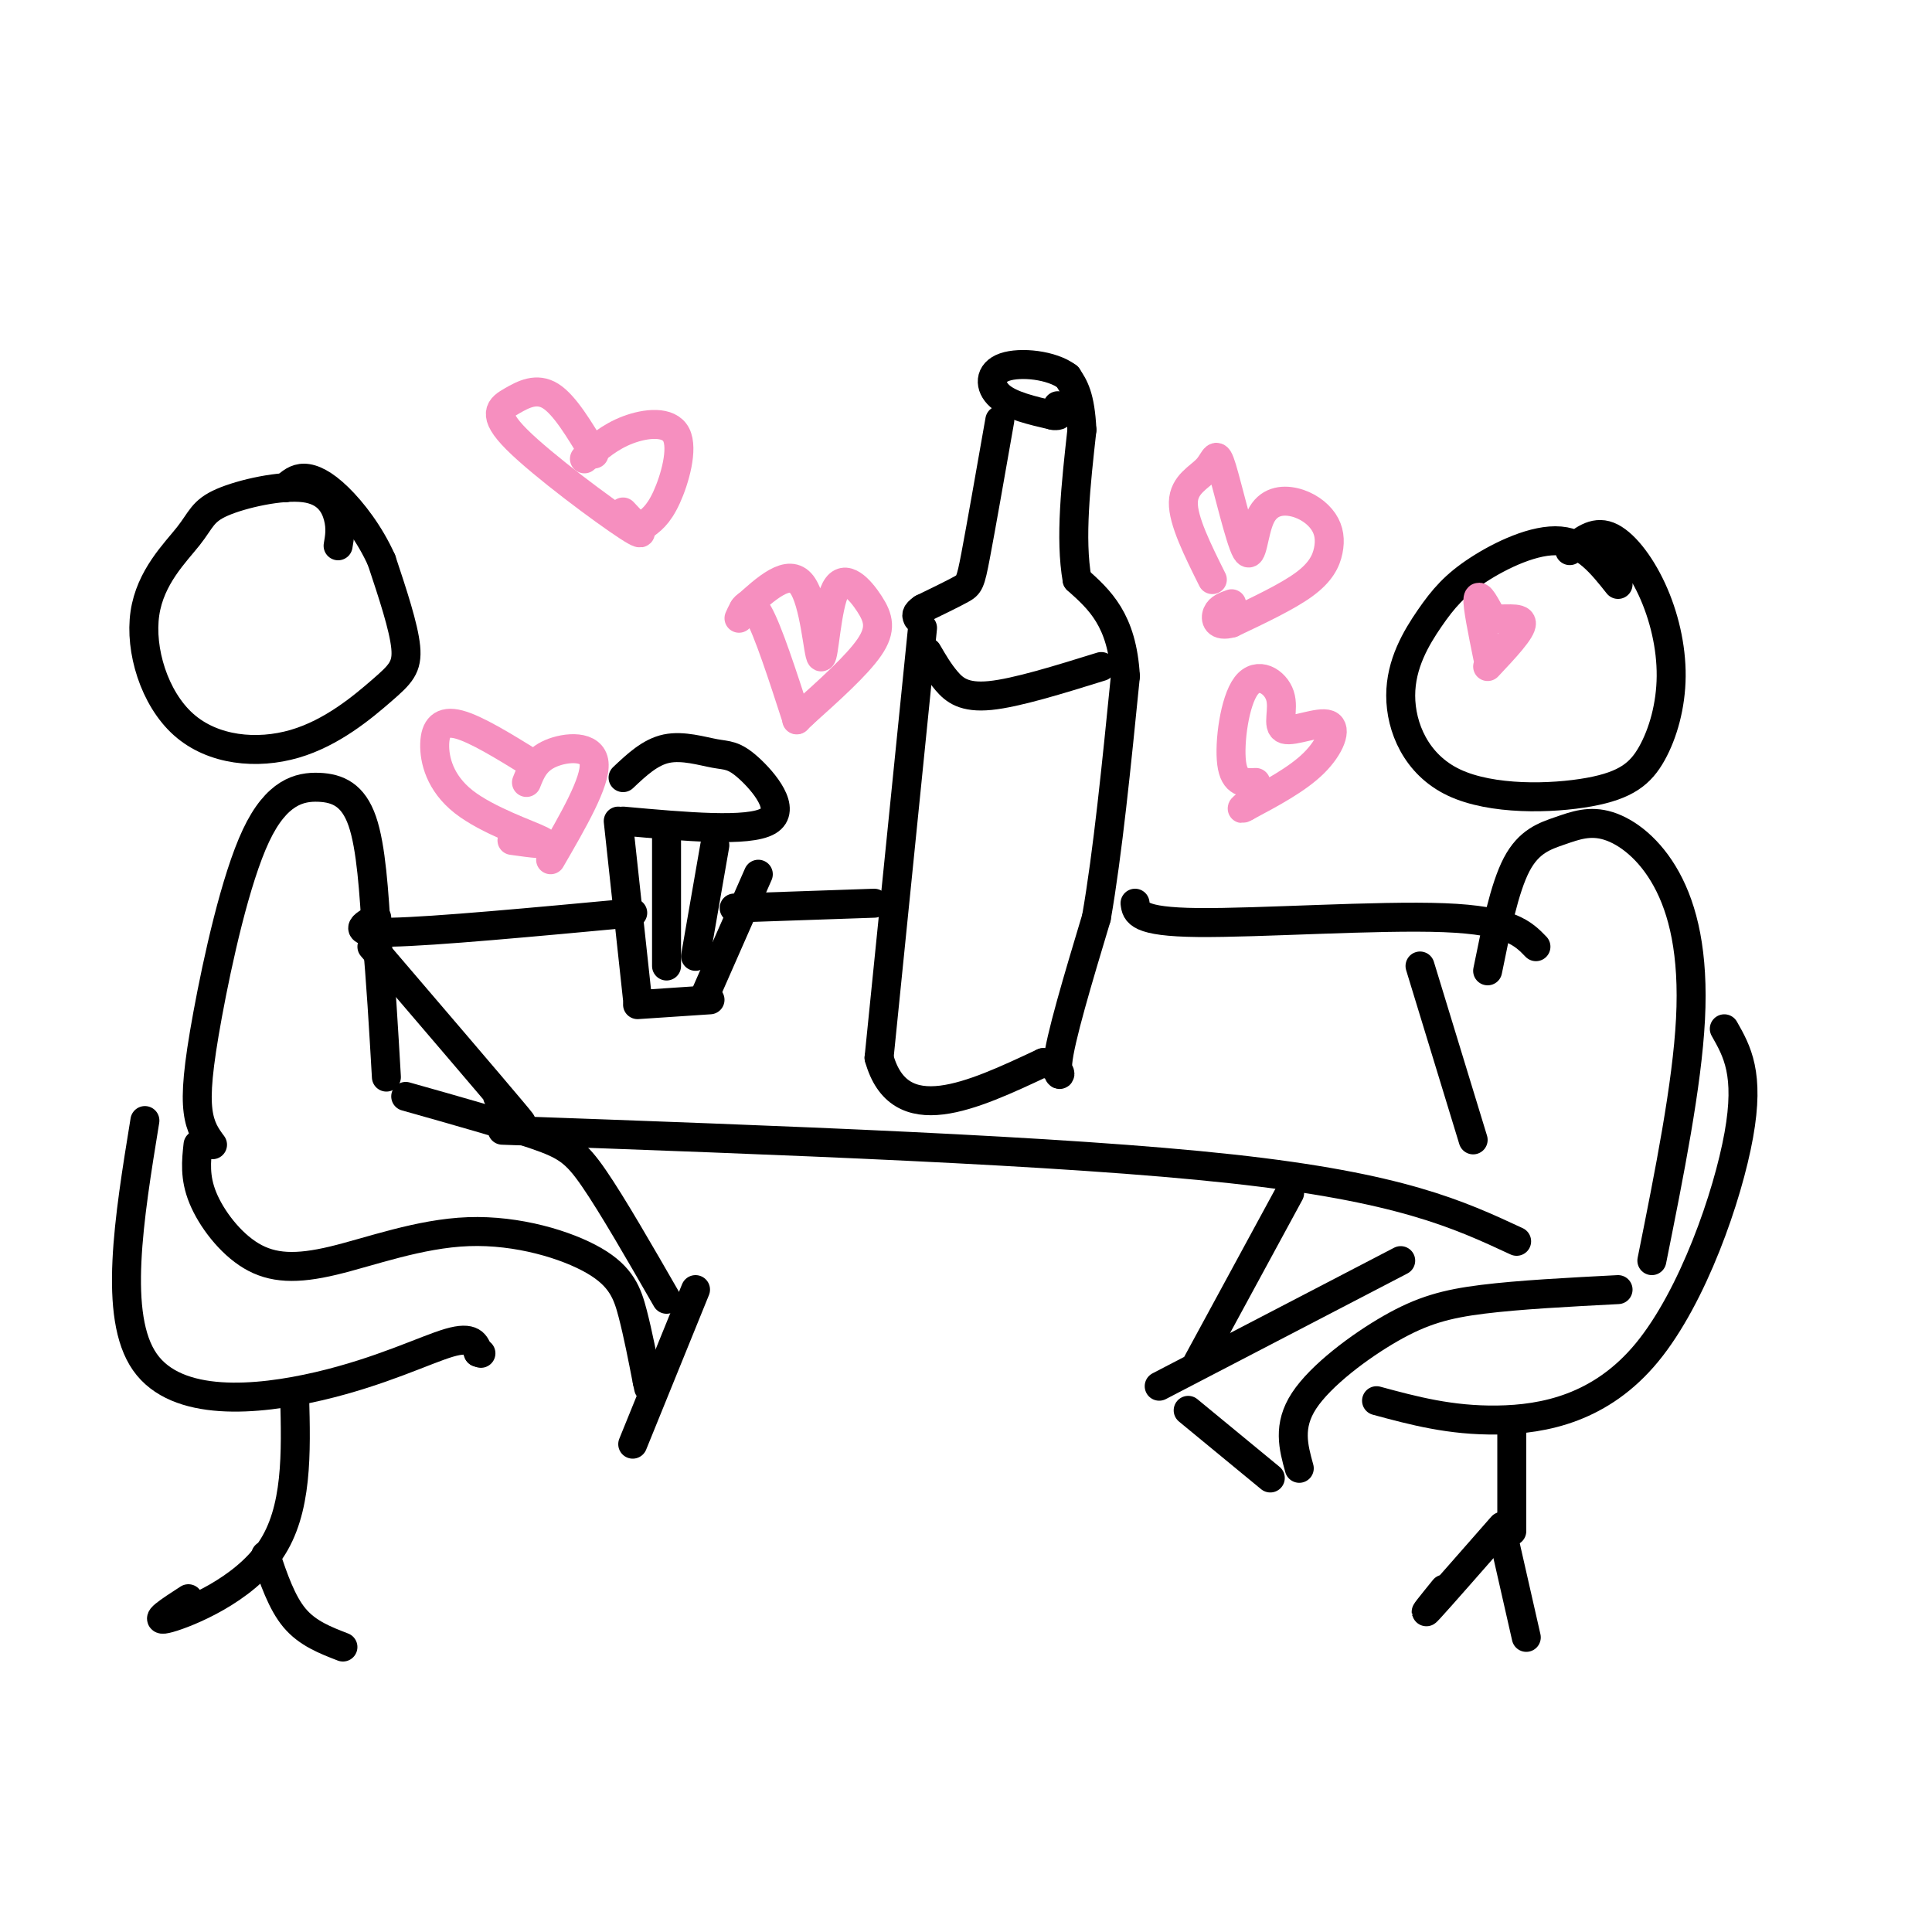 <svg viewBox='0 0 400 400' version='1.1' xmlns='http://www.w3.org/2000/svg' xmlns:xlink='http://www.w3.org/1999/xlink'><g fill='none' stroke='#000000' stroke-width='6' stroke-linecap='round' stroke-linejoin='round'><path d='M77,196c12.333,14.417 24.667,28.833 29,34c4.333,5.167 0.667,1.083 -3,-3'/><path d='M104,234c58.000,2.083 116.000,4.167 151,8c35.000,3.833 47.000,9.417 59,15'/><path d='M128,170c0.000,0.000 4.000,37.000 4,37'/><path d='M132,208c0.000,0.000 15.000,-1.000 15,-1'/><path d='M146,206c0.000,0.000 11.000,-25.000 11,-25'/><path d='M129,170c12.986,1.172 25.971,2.344 30,0c4.029,-2.344 -0.900,-8.206 -4,-11c-3.100,-2.794 -4.373,-2.522 -7,-3c-2.627,-0.478 -6.608,-1.708 -10,-1c-3.392,0.708 -6.196,3.354 -9,6'/><path d='M138,172c0.000,0.000 0.000,28.000 0,28'/><path d='M148,175c0.000,0.000 -4.000,23.000 -4,23'/><path d='M191,130c0.000,0.000 -9.000,89.000 -9,89'/><path d='M182,219c4.167,15.000 19.083,8.000 34,1'/><path d='M216,220c5.600,1.489 2.600,4.711 3,0c0.400,-4.711 4.200,-17.356 8,-30'/><path d='M227,190c2.333,-13.333 4.167,-31.667 6,-50'/><path d='M233,140c-0.667,-11.667 -5.333,-15.833 -10,-20'/><path d='M223,120c-1.500,-8.500 -0.250,-19.750 1,-31'/><path d='M224,89c-0.333,-7.000 -1.667,-9.000 -3,-11'/><path d='M221,78c-3.214,-2.464 -9.750,-3.125 -13,-2c-3.250,1.125 -3.214,4.036 -1,6c2.214,1.964 6.607,2.982 11,4'/><path d='M218,86c2.000,0.333 1.500,-0.833 1,-2'/><path d='M207,87c-1.956,11.133 -3.911,22.267 -5,28c-1.089,5.733 -1.311,6.067 -3,7c-1.689,0.933 -4.844,2.467 -8,4'/><path d='M191,126c-1.500,1.000 -1.250,1.500 -1,2'/><path d='M192,135c1.200,2.067 2.400,4.133 4,6c1.600,1.867 3.600,3.533 9,3c5.400,-0.533 14.200,-3.267 23,-6'/><path d='M78,190c-2.917,1.583 -5.833,3.167 3,3c8.833,-0.167 29.417,-2.083 50,-4'/><path d='M152,188c0.000,0.000 29.000,-1.000 29,-1'/><path d='M235,187c0.244,1.933 0.489,3.867 13,4c12.511,0.133 37.289,-1.533 51,-1c13.711,0.533 16.356,3.267 19,6'/><path d='M294,200c0.000,0.000 11.000,36.000 11,36'/><path d='M30,232c-3.304,20.286 -6.607,40.571 0,50c6.607,9.429 23.125,8.000 36,5c12.875,-3.000 22.107,-7.571 27,-9c4.893,-1.429 5.446,0.286 6,2'/><path d='M99,280c1.000,0.333 0.500,0.167 0,0'/><path d='M285,290c7.643,2.065 15.286,4.131 25,4c9.714,-0.131 21.500,-2.458 31,-14c9.500,-11.542 16.714,-32.298 19,-45c2.286,-12.702 -0.357,-17.351 -3,-22'/><path d='M61,289c0.311,11.867 0.622,23.733 -5,32c-5.622,8.267 -17.178,12.933 -21,14c-3.822,1.067 0.089,-1.467 4,-4'/><path d='M55,322c1.667,4.917 3.333,9.833 6,13c2.667,3.167 6.333,4.583 10,6'/><path d='M313,294c0.000,0.000 0.000,23.000 0,23'/><path d='M311,316c-6.500,7.417 -13.000,14.833 -15,17c-2.000,2.167 0.500,-0.917 3,-4'/><path d='M311,317c0.000,0.000 5.000,22.000 5,22'/><path d='M70,113c0.312,-1.800 0.625,-3.600 0,-6c-0.625,-2.400 -2.187,-5.401 -7,-6c-4.813,-0.599 -12.877,1.204 -17,3c-4.123,1.796 -4.305,3.583 -7,7c-2.695,3.417 -7.902,8.462 -9,16c-1.098,7.538 1.913,17.570 8,23c6.087,5.430 15.250,6.260 23,4c7.750,-2.260 14.087,-7.608 18,-11c3.913,-3.392 5.404,-4.826 5,-9c-0.404,-4.174 -2.702,-11.087 -5,-18'/><path d='M79,116c-2.440,-5.464 -6.042,-10.125 -9,-13c-2.958,-2.875 -5.274,-3.964 -7,-4c-1.726,-0.036 -2.863,0.982 -4,2'/><path d='M335,121c-3.392,-4.273 -6.784,-8.545 -12,-9c-5.216,-0.455 -12.258,2.909 -17,6c-4.742,3.091 -7.186,5.910 -10,10c-2.814,4.090 -5.998,9.450 -6,16c-0.002,6.550 3.179,14.288 11,18c7.821,3.712 20.282,3.397 28,2c7.718,-1.397 10.692,-3.877 13,-8c2.308,-4.123 3.948,-9.889 4,-16c0.052,-6.111 -1.486,-12.568 -4,-18c-2.514,-5.432 -6.004,-9.838 -9,-11c-2.996,-1.162 -5.498,0.919 -8,3'/><path d='M44,237c-1.279,-1.730 -2.557,-3.461 -3,-7c-0.443,-3.539 -0.050,-8.888 2,-20c2.050,-11.112 5.756,-27.989 10,-37c4.244,-9.011 9.027,-10.157 13,-10c3.973,0.157 7.135,1.616 9,7c1.865,5.384 2.432,14.692 3,24'/><path d='M78,194c0.833,8.833 1.417,18.917 2,29'/><path d='M41,237c-0.369,3.378 -0.739,6.755 1,11c1.739,4.245 5.585,9.356 10,12c4.415,2.644 9.398,2.819 17,1c7.602,-1.819 17.821,-5.632 28,-6c10.179,-0.368 20.317,2.709 26,6c5.683,3.291 6.909,6.798 8,11c1.091,4.202 2.045,9.101 3,14'/><path d='M134,286c0.500,2.333 0.250,1.167 0,0'/><path d='M84,227c10.400,2.933 20.800,5.867 27,8c6.200,2.133 8.200,3.467 12,9c3.800,5.533 9.400,15.267 15,25'/><path d='M308,201c1.737,-8.585 3.474,-17.169 6,-22c2.526,-4.831 5.843,-5.908 9,-7c3.157,-1.092 6.156,-2.200 10,-1c3.844,1.200 8.535,4.708 12,11c3.465,6.292 5.704,15.369 5,29c-0.704,13.631 -4.352,31.815 -8,50'/><path d='M335,267c-10.214,0.530 -20.429,1.060 -28,2c-7.571,0.940 -12.500,2.292 -19,6c-6.500,3.708 -14.571,9.774 -18,15c-3.429,5.226 -2.214,9.613 -1,14'/><path d='M263,306c0.000,0.000 -17.000,-14.000 -17,-14'/><path d='M240,287c0.000,0.000 50.000,-26.000 50,-26'/><path d='M267,247c0.000,0.000 -19.000,35.000 -19,35'/><path d='M131,299c0.000,0.000 13.000,-32.000 13,-32'/></g>
<g fill='none' stroke='#F68FBF' stroke-width='6' stroke-linecap='round' stroke-linejoin='round'><path d='M123,94c-3.053,-5.091 -6.105,-10.182 -9,-12c-2.895,-1.818 -5.632,-0.364 -8,1c-2.368,1.364 -4.368,2.636 1,8c5.368,5.364 18.105,14.818 23,18c4.895,3.182 1.947,0.091 -1,-3'/><path d='M121,95c2.643,-2.298 5.286,-4.595 9,-6c3.714,-1.405 8.500,-1.917 10,1c1.500,2.917 -0.286,9.262 -2,13c-1.714,3.738 -3.357,4.869 -5,6'/><path d='M110,158c-5.729,-3.534 -11.458,-7.069 -15,-8c-3.542,-0.931 -4.898,0.740 -5,4c-0.102,3.260 1.049,8.108 6,12c4.951,3.892 13.700,6.826 16,8c2.300,1.174 -1.850,0.587 -6,0'/><path d='M109,162c0.911,-2.311 1.822,-4.622 5,-6c3.178,-1.378 8.622,-1.822 9,2c0.378,3.822 -4.311,11.911 -9,20'/><path d='M165,149c-3.000,-9.250 -6.000,-18.500 -8,-22c-2.000,-3.500 -3.000,-1.250 -4,1'/><path d='M154,126c4.659,-4.248 9.318,-8.496 12,-5c2.682,3.496 3.387,14.735 4,15c0.613,0.265 1.133,-10.444 3,-14c1.867,-3.556 5.079,0.043 7,3c1.921,2.957 2.549,5.274 0,9c-2.549,3.726 -8.274,8.863 -14,14'/><path d='M166,148c-2.167,2.167 -0.583,0.583 1,-1'/><path d='M251,120c-3.048,-6.121 -6.097,-12.242 -6,-16c0.097,-3.758 3.339,-5.153 5,-7c1.661,-1.847 1.741,-4.145 3,0c1.259,4.145 3.698,14.732 5,17c1.302,2.268 1.466,-3.782 3,-7c1.534,-3.218 4.439,-3.603 7,-3c2.561,0.603 4.779,2.192 6,4c1.221,1.808 1.444,3.833 1,6c-0.444,2.167 -1.555,4.476 -5,7c-3.445,2.524 -9.222,5.262 -15,8'/><path d='M255,129c-3.133,0.889 -3.467,-0.889 -3,-2c0.467,-1.111 1.733,-1.556 3,-2'/><path d='M260,162c-2.229,0.119 -4.458,0.239 -5,-4c-0.542,-4.239 0.603,-12.836 3,-16c2.397,-3.164 6.046,-0.895 7,2c0.954,2.895 -0.785,6.415 1,7c1.785,0.585 7.096,-1.766 9,-1c1.904,0.766 0.401,4.647 -3,8c-3.401,3.353 -8.701,6.176 -14,9'/><path d='M258,167c-2.000,1.167 0.000,-0.417 2,-2'/><path d='M308,136c-1.083,-5.333 -2.167,-10.667 -2,-12c0.167,-1.333 1.583,1.333 3,4'/><path d='M309,128c2.111,0.444 5.889,-0.444 6,1c0.111,1.444 -3.444,5.222 -7,9'/></g>
</svg>